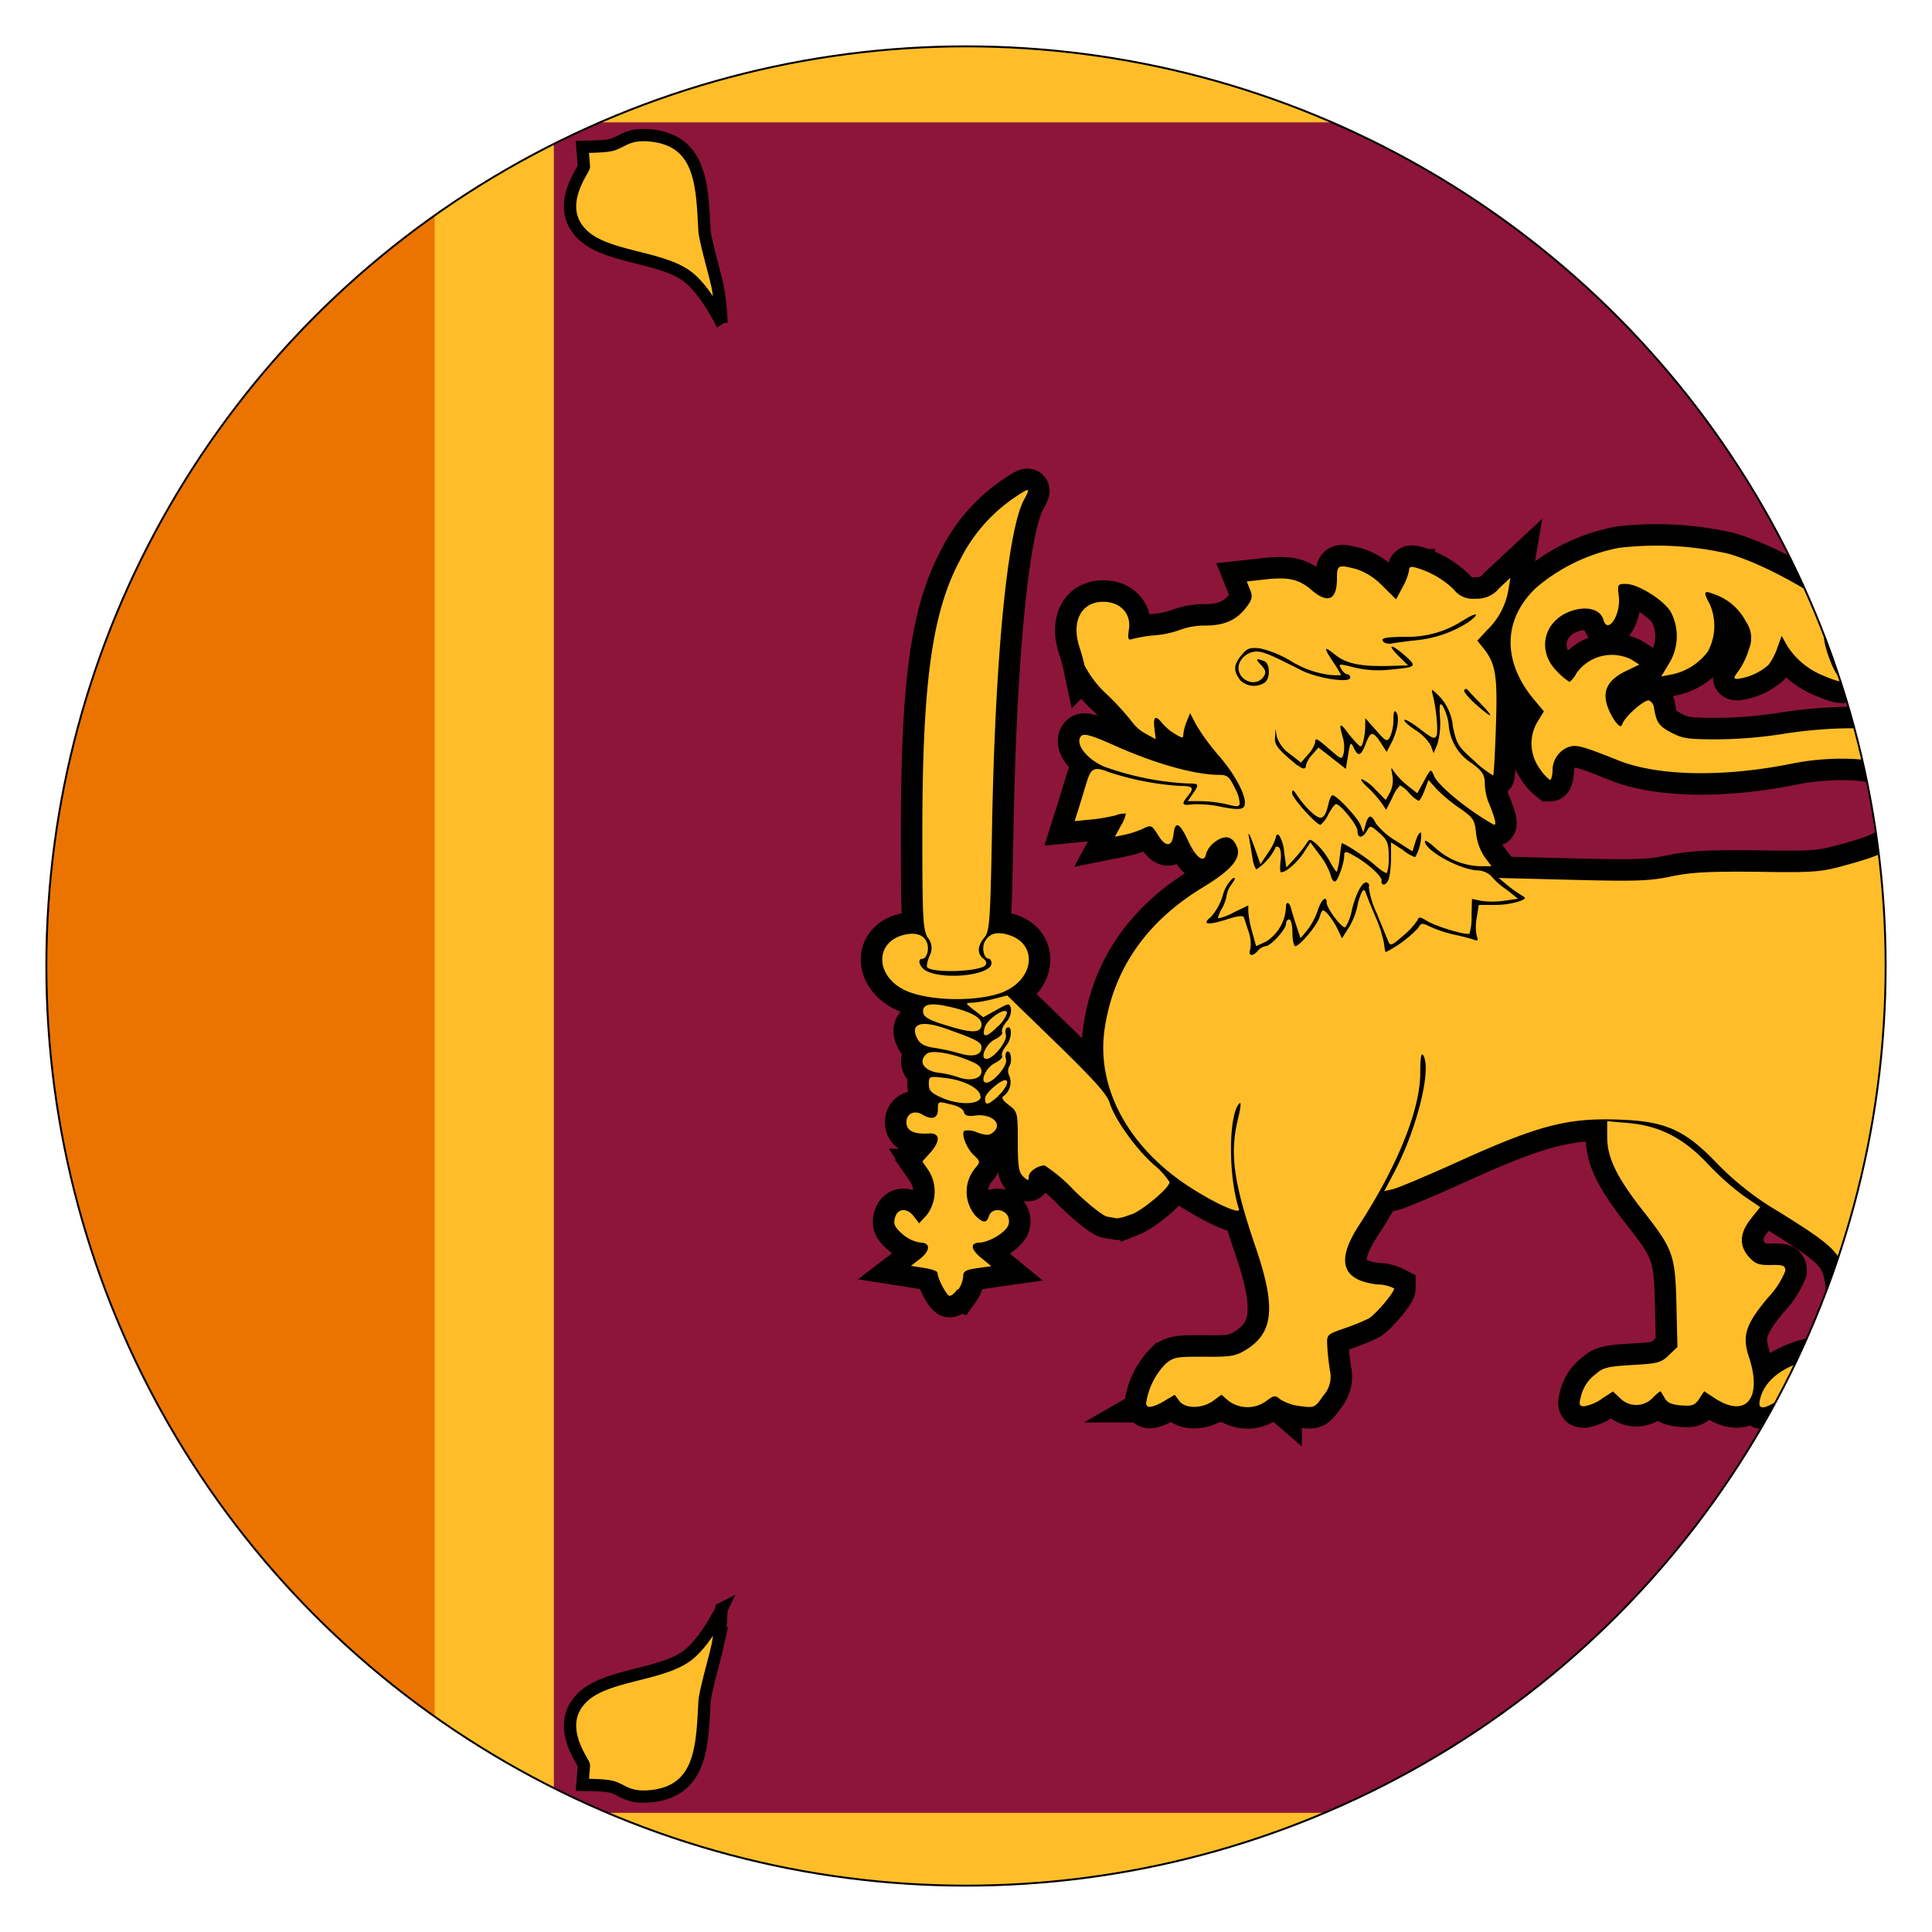 <svg id="Layer_1" data-name="Layer 1" xmlns="http://www.w3.org/2000/svg" xmlns:xlink="http://www.w3.org/1999/xlink" viewBox="0 0 250 250"><defs><style>.cls-1{fill:none;stroke-miterlimit:10;stroke-width:0.25px;}.cls-1,.cls-7,.cls-8,.cls-9{stroke:#000;}.cls-2{clip-path:url(#clip-path);}.cls-3,.cls-7,.cls-8{fill:#ffbe29;}.cls-4{fill:#eb7400;}.cls-5{fill:#00534e;}.cls-6{fill:#8d153a;}.cls-7{stroke-width:1.59px;}.cls-8,.cls-9{stroke-width:5.56px;}</style><clipPath id="clip-path"><circle class="cls-1" cx="125" cy="125" r="119"/></clipPath></defs><title>Artboard 1</title><g class="cls-2"><rect class="cls-3" x="-62.5" width="375" height="250"/><path class="cls-4" d="M-46.87,125.21,4.69,15.83H56.25V234.58H4.69Z"/><rect class="cls-5" x="-47.08" y="15.83" width="51.67" height="218.75"/><rect class="cls-6" x="71.67" y="15.83" width="226.67" height="218.75"/><path id="a" class="cls-7" d="M93.41,208.14s-2.12,4.33-4.47,6.09c-3.48,2.61-10.61,2.42-13.63,5.47-3.63,3.59.28,8.34.25,8.75l-.2,2.51s2.45,0,3.47.19c1.55.24,2.15,1.5,5,1.31,7.25-.47,7-7,7.36-12.58.36-2.12,1.21-4.89,1.68-7a31.68,31.68,0,0,0,.5-4.72Z"/><path id="a-2" data-name="a" class="cls-7" d="M93.41,41.86s-2.12-4.33-4.47-6.09c-3.48-2.61-10.61-2.42-13.63-5.47-3.63-3.59.28-8.34.25-8.75L75.35,19s2.45,0,3.47-.19c1.55-.24,2.15-1.5,5-1.31,7.25.47,7,7,7.36,12.58.36,2.12,1.21,4.89,1.68,7a31.68,31.68,0,0,1,.5,4.72Z"/><g id="b"><path class="cls-8" d="M150.65,181.28l1.37-.79.58.79c.78,1.05,2.94,1,4.37,0l1.09-.81.92.81a4.12,4.12,0,0,0,4.89,0c1-.75,1.15-.76,1.81-.19a6.21,6.21,0,0,0,2.58.86c1.84.24,1.87.23,3-1.39a3.62,3.62,0,0,0,.83-3.22c-.14-.87-.3-2.28-.34-3.12-.08-1.53-.07-1.54,2.15-2.31a30,30,0,0,0,3.16-1.27c.89-.48,3.34-3.36,3.34-3.92a4.71,4.71,0,0,0-2.13-.51c-4.65-.52-5.44-3-2.42-7.66,4.93-7.57,7.91-14.93,7.93-19.63,0-2.1.13-2.8.4-2.35,1.1,1.86-.87,9.68-3.86,15.3l-1.2,2.26,1.15-.26c.63-.15,4.35-1.71,8.26-3.48,10.7-4.85,14.37-5.79,21.3-5.5,5.8.24,8.27,1.38,12.37,5.67a37.68,37.68,0,0,0,8.08,6.3c8.15,5.1,8.49,5.54,8.87,11.54s.2,6.4-4.4,7.42c-3.93.87-6.39,2.7-7,5.24-.35,1.36.39,1.4,2.37.12l1.45-.93.65.93c.85,1.23,2.65,1.23,4.15,0l1.13-.92,1.16.92c1.8,1.43,4.19,1.08,4.86-.71.13-.34.48-.23,1.18.37,1.31,1.14,4.68,1.63,5,.73a2.74,2.74,0,0,0-.59-1.88c-2-2.94-2.57-4.33-2.6-5.93,0-2.22.63-3.29,3.16-5.1,3.07-2.2,4-5,1.68-5-1.44,0-2.9-1.27-3.82-3.35-1.88-4.22-1.51-9,1.31-16.83S252,134,252,128.62c0-4.32-.1-5.07-1.08-7.44a26.7,26.7,0,0,0-2.71-4.8l-1.62-2.16,2.08-1.72c6.35-5.26,5-13.86-2.59-17.18-2.34-1-2.92-1.1-7-1.08a59.76,59.76,0,0,0-8.32.72,57.78,57.78,0,0,1-8.34.71c-4,0-4.67-.08-6.21-.9s-1.88-1.26-2.19-3.23a1.18,1.18,0,0,0-.63-.9c-.55-.17-3.06,2-3.44,3-.18.48-.33.44-.87-.19a7.87,7.87,0,0,1-1.11-2.16c-.64-1.92.14-3.37,2.41-4.45l1.75-.84-1-.64A5.6,5.6,0,0,0,204,87.11a3.27,3.27,0,0,1-.9,1.13,7.7,7.7,0,0,1-1.57-1.31c-2.76-2.69-1.81-6.68,1.88-7.9,2-.65,3.71-.15,4.07,1.16.55,2,2.27-.63,2-3-.2-1.58-.17-1.63.92-1.63,1.52,0,4.76,2,5.76,3.55a6.73,6.73,0,0,1-.2,6.77l-1,1.66,1.31-.26a7.68,7.68,0,0,0,4.74-3,7,7,0,0,0,.22-6.13c-.86-1.56-.76-1.81.51-1.28a7.23,7.23,0,0,1,4.19,3.58,3.66,3.66,0,0,1,.4,3.5A10,10,0,0,1,225,86.77c-.7.93-.72,1.08-.17,1.08a7.56,7.56,0,0,0,4-1.8A8,8,0,0,0,230,83.79l.55-1.51.63,1.15a9.87,9.87,0,0,0,4.77,4c2.29,1,3.24,1,2,.12-.81-.62-2.29-5-1.84-5.41.27-.25,3.37,2.14,6.92,5.32,3.35,3,5.46,4,8.54,4,3.93,0,6.23-3.43,4.46-6.66a2.75,2.75,0,0,0-4.67-.53,2.21,2.21,0,0,0-.61,2.12c.22,1,.14,1.08-.74,1.08-1.14,0-3.4-1.46-7.4-4.8-6.11-5.1-13.53-9.41-18.88-11a41.54,41.54,0,0,0-14.28-.77,23.32,23.32,0,0,0-10.69,5.17c-4.32,4.11-4.39,9.57-.18,14.55l1.2,1.43L199,93.32a5.48,5.48,0,0,0,.25,6.15,5.64,5.64,0,0,0,1.32,1.46c.14,0,.29-.52.33-1.15a3.22,3.22,0,0,1,2-3.09c1.06-.38,1.75-.2,6.6,1.74,5.11,2,13.51,2.18,22.44.37,4.38-.88,9.54-.83,11.81.12,4.16,1.74,5.13,6.28,2.07,9.73-1.33,1.49-2.6,2.1-6.89,3.28-3.27.9-4,1-11.46.88-6.34-.06-8.62.06-11.21.6-2.81.59-4.54.65-12.79.44l-9.54-.24,1.06.88a16.65,16.65,0,0,0,1.83,1.32c.72.41.7.47-.37.87a11.14,11.14,0,0,1-3.1.42h-2l-.26,1.66a6,6,0,0,0,0,2.37c.23.58.15.66-.46.44-.41-.15-1.56-.44-2.55-.65a15.67,15.67,0,0,1-3-1c-1.07-.53-1.19-.51-1.59.19a15.48,15.48,0,0,1-4.16,3.09c-.08,0-.18-.48-.23-1.06a15.32,15.32,0,0,0-1.06-3.37c-.54-1.27-1.1-2.65-1.25-3.08-.22-.64-.33-.67-.6-.19a8.27,8.27,0,0,0-.58,1.92,9.12,9.12,0,0,1-1.11,2.67l-.85,1.33-.54-1.13c-.58-1.22-1.56-2.48-1.91-2.48-.12,0-.32.39-.45.87-.27,1-2.57,3.75-3.13,3.75-.21,0-.38-.78-.38-1.73s-.18-1.73-.41-1.73-.41.25-.41.55c0,.73-2,2.91-2.63,2.91a1.69,1.69,0,0,0-1,.58c-.72.83-1.32.71-1-.2a4.51,4.51,0,0,0-.21-2.21l-.61-1.87c-.1-.3-.8-.22-2.29.26-2.41.77-3.22.64-2-.33a7.28,7.28,0,0,0,1.53-2.73,4.72,4.72,0,0,1,1.28-2.26c.44-.14.41,0-.1.73a3.38,3.38,0,0,0-.67,1.49,4.91,4.91,0,0,1-.62,1.7c-.34.61-.55,1.18-.47,1.25a7,7,0,0,0,2-.77l1.9-.91V118a14.35,14.35,0,0,0,.51,2.62l.5,1.81,1.29-.59a5.54,5.54,0,0,0,2.57-4.44c0-.83.47-.7.67.18.06.26.35,1.23.66,2.15l.56,1.68.88-1.06a9,9,0,0,0,1.35-2.55c.45-1.42,1.15-2,1.15-1,0,.74,2,3.41,2.42,3.18a6.24,6.24,0,0,0,.84-2.22c.56-2.31,1.47-3.88,2-3.54a.4.4,0,0,1,.19.55,11.17,11.17,0,0,0,1,3.34l1.53,3.72c.25.62.48.53,1.94-.77a9.13,9.13,0,0,0,1.84-2c.15-.45.35-.43,1.21.1,1.19.74,5.21,1.93,5.52,1.64a8,8,0,0,0,.26-2.34l.05-2.14,1.15.24a10.78,10.78,0,0,0,3,0l1.81-.26L195,115.15a8.89,8.89,0,0,1-2-1.75,2.67,2.67,0,0,0-1.91-.77c-2.42-.21-6.71-2.61-6.71-3.76,0-.22.59.15,1.32.82a9.06,9.06,0,0,0,5.8,2.4H193l-.9-1.2A7,7,0,0,1,191,107.8c-.17-1.72-.36-2-2.15-3.24a20.66,20.66,0,0,1-3-2.5l-1-1.13-.51,1.35c-.28.74-.63,1.35-.77,1.35a4.18,4.18,0,0,1-1.21-1,4.27,4.27,0,0,0-1.19-1,4.94,4.94,0,0,0-1,1.58l-.8,1.58-.62-.91a13.89,13.89,0,0,0-1.78-2c-.64-.58-1-1.06-.75-1.06a5.44,5.44,0,0,1,1.76,1.35l1.34,1.35.55-1a3.51,3.51,0,0,0,.3-2.21c-.21-1.06-.18-1.12.22-.46a9.56,9.56,0,0,0,1.74,1.8l1.27,1,.88-1.61c.87-1.6.88-1.61,1.28-.65.53,1.28,4.38,4.44,7.66,6.28q.76.43-.64-2.94a7.45,7.45,0,0,1-.45-2.39c0-1.06-.31-1.54-1.67-2.57a6.42,6.42,0,0,1-3-5,6.9,6.9,0,0,0-.76-2.41c-.4-.52-.47-.23-.36,1.58a9.58,9.58,0,0,1-.35,3.37l-.48,1.15-.37-1a6.07,6.07,0,0,0-2-2c-.91-.6-1.54-1.18-1.41-1.3s1.06.42,2.07,1.21c1.54,1.2,1.88,1.33,2.09.8s0-3.31-.48-5.19c-.24-.94-.22-.93.94.22A6.57,6.57,0,0,1,188,94c.47,2.26.7,2.64,2.79,4.47a12.09,12.09,0,0,0,2.43,1.87c.08-.08.24-2.93.35-6.33.22-6.54,0-8.09-1.6-10.11l-.81-1,1.27-1.37a9.36,9.36,0,0,0,2.75-5.18l.27-1.59L194,76.11a3.68,3.68,0,0,1-3.1,1.36,3.07,3.07,0,0,1-2.78-1.19,11.67,11.67,0,0,0-4.88-2.82c-.69-.2-.91-.11-.91.35a7.16,7.16,0,0,1-.84,2.18l-.84,1.56-1.76-1.74a8.48,8.48,0,0,0-3.32-2.15c-2.44-.64-2.57-.58-2.57,1.24,0,2.76-1.18,3.27-3.3,1.44-1.62-1.4-3-1.7-6-1.36l-2.37.26.43,1.07c.36.89.28,1.27-.49,2.28-1.24,1.64-2.84,2.36-5.31,2.36a9.2,9.2,0,0,0-3.17.52,12.71,12.71,0,0,1-3.33.74,17.66,17.66,0,0,0-2.91.47c-.58.22-.65,0-.46-1.29.29-2-1.13-3.52-3.33-3.52-2.86,0-4.18,2.56-3.06,5.93.22.65.5,1.67.63,2.28a13.58,13.58,0,0,0,3,3.86,33.93,33.93,0,0,1,3.19,3.52,5.32,5.32,0,0,0,1.73,1.48l1.3.72-.17-1.4c-.19-1.53.15-1.78,1-.69A7.19,7.19,0,0,0,152,94.95c1,.59,1.12.61,1.12.09a6,6,0,0,1,.44-1.68l.44-1.08.76,1.47a29.17,29.17,0,0,0,3,4.09c2.41,2.79,3.89,5.92,3.13,6.64-.31.29-1.14.27-2.87-.08a14.57,14.57,0,0,0-3.68-.32c-1.4.19-1.51,0-.65-1.06s.76-1.32-1-1.32a37.14,37.14,0,0,1-9.15-1.77c-1.91-.76-2.35-.57-2.91,1.24l-1,3.28-.57,1.8,2.07-.2a21.65,21.65,0,0,0,3.25-.55,3.31,3.31,0,0,1,1.31-.23,4.45,4.45,0,0,1-.64,1.56l-.78,1.44,1.29-.26a12.12,12.12,0,0,0,2.37-.79c1-.5,1.12-.46,1.93.85,1,1.61,1.81,1.54,2-.16s.77-1.51,1.86.84,2.14,3,2.35,1.71a3.2,3.2,0,0,1,1.26-1.6c1.26-.89,2.21-.62,2.75.77s-.69,2.93-4.34,5.14q-11,6.65-12.78,18.23c-1.09,7,2.32,14.18,9.19,19.35,3.28,2.48,8.5,5.09,8.17,4.09-1.41-4.24-1.36-12.32.08-13.68.22-.2.14.64-.17,1.87-1.14,4.6-.65,8.27,2.28,16.86,2.65,7.77,2.28,11.09-1.47,13.29-1.2.71-2,.82-5.22.78-3.51,0-3.9,0-5,.93a9.22,9.22,0,0,0-2.51,5.07c0,.72.8.63,2.38-.28Z"/><path class="cls-8" d="M207.25,181l1.47-.94,1,.94a2.92,2.92,0,0,0,4.1-.08c.55-.56,1-.94,1.09-.86l.54.92c.31.53.95.8,2.1.88,1.39.1,1.76,0,2.31-.83l.66-1L222,181c4,2.54,6.07-.13,4.3-5.44-.9-2.7-.41-4.22,2.49-7.66a10.93,10.93,0,0,0,2.23-3.44c0-.7-.23-.8-1.85-.77s-2-.14-2.83-1c-1.33-1.47-1.25-3.15.24-5l1.19-1.49-2.11-1.43a35.13,35.13,0,0,1-4.66-4.15c-3.14-3.35-6.23-4.94-10.3-5.3l-2.73-.24v2.07c0,2.66,1.25,5.22,4.66,9.56,3.88,4.93,4.15,5.69,4.3,12.14l.13,5.45-1.12,1.06c-1,1-1.47,1.08-4.74,1.27-3.11.18-3.77.34-4.68,1.15a5.09,5.09,0,0,0-2,3.14c-.22.87-.13,1.05.49,1.05a5.87,5.87,0,0,0,2.23-.94ZM124,166.87a3.41,3.41,0,0,0,.63-1.68c0-.69.31-.87,1.82-1.09l1.82-.26-1.22-1c-1.44-1.15-1.58-2-.3-2.05s3.41-1.32,3.74-2.29a1.53,1.53,0,0,0-.22-1.37c-.71-.81-2-.69-2.29.21s-.71,1-1.73,0a4.77,4.77,0,0,1-.07-6.17c.7-.82.69-.87-.2-1.72s-1.65-2.71-1.2-3.14a2.9,2.9,0,0,1,1.69.24c1.11.38,1.55.39,2,0,1.39-1.09-.12-2.5-2.35-2.19-.9.12-1.27,0-1.4-.47s-.88-.81-1.77-1c-1.58-.4-1.59-.39-1.59.69s-.68,1.42-2,.65c-1.05-.62-2.07-.14-2.07,1s1.05,1.56,2.93,1.44c1.44-.09,1.5,1,.13,2.52l-1,1.11.78,1.12a5.07,5.07,0,0,1-.2,5.8l-1,1.08-.65-.86c-.9-1.2-2.14-1.12-2.48.16-.22.84,0,1.22,1,2.11a4.54,4.54,0,0,0,2.29,1.08c1.37,0,1.31,1.08-.11,2.16l-1.11.85,1.72.27c.95.15,1.72.42,1.72.61,0,.73,1.19,3,1.58,3,.22,0,.69-.38,1-.85Z"/><path class="cls-8" d="M146.4,157.16c1.56-.62,4.94-3.48,4.94-4.19a9.49,9.49,0,0,0-2.07-2.28c-2.4-2.17-5-5.83-5.69-8-.35-1.12-2.06-3-6.86-7.68l-6.39-6.2-1.84.47a16.23,16.23,0,0,1-2.75.48c-.86,0-.84.06.3.94l1.2.93,1.69-.94c1.63-.91,1.69-.91,1.89-.18a2.24,2.24,0,0,1-.59,1.71c-.44.53-.69,1.13-.55,1.33s-.29.63-.94.95c-1.2.59-2,2.52-1.09,2.52s2.73-2.32,2.51-3.1c-.11-.4-.06-.81.12-.92.73-.43.69,1.39-.06,2.29-.44.53-.69,1.13-.55,1.33s-.29.63-.94.95c-1.19.58-2,2.52-1.09,2.52s2.77-2.21,2.54-3c-.12-.43-.07-.87.1-1,.49-.29.76,1.15.34,1.85a1.34,1.34,0,0,0,0,1.3,2.26,2.26,0,0,1-.76,2.6c-.32.19-.1.56.68,1.15,1.13.86,1.16.95,1.16,4.73,0,3.16.13,4,.71,4.53s.71.62.71,0,1.13-1.44,2.06-1.44a20.6,20.6,0,0,1,3.8,3.22c1.83,1.78,3.74,3.3,4.28,3.4l1.3.23a7.19,7.19,0,0,0,1.82-.54Zm-19.54-15.29c0-1-2.1-2.11-4.61-2.39-2-.23-2.06-.21-2.06.8,0,.84.32,1.17,1.72,1.78,2.25,1,5,.88,5-.19Z"/><path class="cls-8" d="M129.17,141.78c1-.93,1.51-2,.89-2s-2.59,1.69-2.59,2.33c0,1,.35.93,1.7-.29Zm-2.18-3c.09-.57-.27-1-1.33-1.44-2.3-1-5-1.52-5.71-1-1.22,1-.41,2.24,1.56,2.48a12,12,0,0,1,2.39.54C125.41,139.93,126.85,139.66,127,138.77Zm0-3.08c.12-.82-.4-1.11-4.68-2.62-3.2-1.12-4.61-.59-3.59,1.35.36.68,1,1,2.29,1.18a25.27,25.27,0,0,1,3,.65c1.78.55,2.81.36,3-.56Zm2.14-2.88a4.22,4.22,0,0,0,1.17-1.72c0-.94-2.55.72-2.88,1.87-.39,1.38.24,1.32,1.7-.16Zm-2.14-.19c.14-.93-1.41-1.78-4.47-2.43-2.24-.48-3.23-.21-3.06.84.09.57.84,1,3,1.64,3.39,1.06,4.41,1,4.57-.05Zm3-4.35c3.91-1.74,4.25-6.14.56-7.29-1.53-.48-2.51-.22-3.1.82-.45.79-.15,2.24.47,2.24.21,0,.38.27.38.59,0,1.53-6,2.22-8.43,1-.86-.44-1.24-1.57-.52-1.57.54,0,.91-1.15.63-2-.37-1.11-1.49-1.5-3.12-1.07-3.67,1-3.57,5.27.17,7.1,3.06,1.5,9.78,1.59,13,.18Z"/><path class="cls-8" d="M127.5,124.89c.23-.21.13-.54-.25-.84-.83-.65-.79-1.63.13-2.74.69-.84.77-2.09,1-14.71.41-21.75,2-38.12,4.16-42,.85-1.56.73-1.57-1.46-.08a21.18,21.18,0,0,0-6.88,8c-3.6,6.77-4.85,15.87-4.85,35.3,0,11,.08,12.48.7,13.51a2.09,2.09,0,0,1,.21,2.4c-.27.68-.4,1.33-.27,1.45.8.76,6.66.56,7.52-.26Zm32.92-20.74a4.34,4.34,0,0,0-.6-2.11c-.71-1.51-1-1.77-2-1.77-3.16,0-8.23-1.41-13.46-3.74-3-1.35-4.06-1.66-4.43-1.31-.92.88.61,3,3,4a37.49,37.49,0,0,0,10.7,2.16c1.56,0,1.6.07.71,1.35l-.65.94,1.77,0a17.65,17.65,0,0,1,3,.34c1.73.42,1.75.42,2,0Z"/><path class="cls-9" d="M178.79,113.95c0-.56-1.65-2.09-3.32-3.07-1.31-.77-1.53-.79-1.53-.17,0,1-.85,3.35-1.19,3.35s-.47-.47-.62-1a9.2,9.2,0,0,0-1.42-2.51L169.57,109l-.89,1.36c-.83,1.27-2.26,2.51-2.9,2.51-.15,0-.18-.67-.07-1.48s0-1.59-.24-1.75-.45-.09-.45.11a7.13,7.13,0,0,1-2.41,2.73c-.17,0-.42-.65-.54-1.44s-.33-2-.47-2.78.15-.24.63,1.11l.87,2.45,1-1.49a6.55,6.55,0,0,0,1-2c0-.28.18-.4.4-.27a4.8,4.8,0,0,1,.67,2.2l.28,2,1.05-1.15a17,17,0,0,0,1.51-1.89c.45-.72.47-.72,1.36,0a9.31,9.31,0,0,1,1.7,2.24c.44.81.85,1.41.92,1.34a9.34,9.34,0,0,0,.36-1.86c.12-.95.24-1.76.25-1.8.06-.24,3.17,1.78,4.32,2.81.74.66,1.44,1.1,1.56,1a6.57,6.57,0,0,0,.22-2.15c0-1.66-.18-2.11-1.19-3-1.17-1-1.2-1.05-1.63-.29-.56,1-1.22,1-1.22,0,0-.71-2.21-3.46-2.78-3.46-.15,0-.61.6-1,1.34a3.93,3.93,0,0,1-1,1.34c-.57,0-3.68-3.47-3.68-4.1s.21-.37.76.46a12.36,12.36,0,0,0,1.84,2.1c1.21,1.06,1.65.8,2.12-1.24.13-.58.36-1.05.51-1.05.52,0,3.23,2.88,3.61,3.83l.38,1,.29-1.05c.35-1.29.75-1.34,1.31-.16a9,9,0,0,0,2.59,2.27l2.16,1.38.43-1.38c.24-.76.56-1.2.7-1a5.94,5.94,0,0,1-.77,3.13,4.81,4.81,0,0,1-1.56-.91L180,109v1.87a13.64,13.64,0,0,1-.25,2.73c-.26.93-1,1.19-1,.36ZM167.9,99.07c-2.57-2.15-3-2.64-2.91-3.66l.06-1.08.17,1a4.41,4.41,0,0,0,1.65,2.2l1.48,1.15.91-1.05a4,4,0,0,0,.92-1.53c0-.69.14-.63,1.89.88,1.55,1.34,1.57,1.35,1.8.48a4.56,4.56,0,0,0-.1-2c-.51-1.73-.41-2,.36-1a18.76,18.76,0,0,0,1.36,1.64c.64.66.68.65.92-.19a8.94,8.94,0,0,0,.25-2V92.92l1.4,1.58c1.3,1.48,1.42,1.53,1.82.83a5.63,5.63,0,0,0,.43-2.22c0-1,.11-1.3.38-.91.44.66.13,2.46-.68,4l-.58,1.1-.77-1.2c-1-1.53-1.31-1.5-1.94.15s-1,1.68-1.56.48c-.38-.78-.45-.68-.71.95l-.3,1.81-1.77-1.38-1.77-1.38-.8.91A3.31,3.31,0,0,0,169,99c0,.57-.44.59-1.09,0Zm23-8c-.94-.84-1.58-1.65-1.43-1.79s.31-.18.37-.09.82.9,1.7,1.79c2,2.06,1.61,2.11-.64.09Zm-30.48-3.15c-.85-1.15-.79-1.91.24-3.16.75-.9,1.09-1,2.4-.86a14.09,14.09,0,0,1,4,1.65,12.58,12.58,0,0,0,4.48,1.7,7.7,7.7,0,0,0,2,.11,14.41,14.41,0,0,0-1-1.65c-1.32-2-1.28-2.2.21-1s3.36,1.58,7.45,1.45l2-.06-1.16-1.15c-1.62-1.6-1.12-1.75.67-.19s1.57,1.56-2,1.91a13.38,13.38,0,0,1-4.46-.3c-2-.51-2.09-.5-1.71.17.22.39.57.71.79.71a.42.42,0,0,1,.39.44c0,.74-4.34.09-6.41-1-4.73-2.4-5.33-2.6-6.46-2.25a2.49,2.49,0,0,0-1.47,1.36c-.72,1.93,2,3.44,3.15,1.73.33-.5.25-.83-.32-1.44-.79-.83-.72-.94.35-.56.76.27.86,2.09.15,2.76a2.53,2.53,0,0,1-3.34-.39Z"/><path class="cls-9" d="M179.12,83.15c-.59-.56-.13-.7,2.53-.75a13.16,13.16,0,0,0,7.63-2.09c1.89-1.19,2.4-1,.61.28a15.31,15.31,0,0,1-6.64,2.26c-1.19.13-2.55.31-3,.39a1.64,1.64,0,0,1-1.11-.09Z"/></g><g id="b-2" data-name="b"><path class="cls-3" d="M150.65,181.28l1.37-.79.58.79c.78,1.05,2.94,1,4.37,0l1.09-.81.92.81a4.12,4.12,0,0,0,4.89,0c1-.75,1.15-.76,1.81-.19a6.21,6.21,0,0,0,2.58.86c1.84.24,1.87.23,3-1.39a3.62,3.62,0,0,0,.83-3.22c-.14-.87-.3-2.28-.34-3.12-.08-1.53-.07-1.54,2.15-2.31a30,30,0,0,0,3.16-1.27c.89-.48,3.34-3.36,3.34-3.92a4.71,4.71,0,0,0-2.13-.51c-4.65-.52-5.44-3-2.42-7.66,4.93-7.57,7.91-14.93,7.93-19.63,0-2.1.13-2.8.4-2.35,1.1,1.86-.87,9.68-3.86,15.3l-1.2,2.26,1.15-.26c.63-.15,4.35-1.71,8.26-3.48,10.7-4.85,14.37-5.79,21.3-5.5,5.8.24,8.27,1.38,12.37,5.67a37.68,37.68,0,0,0,8.08,6.3c8.15,5.1,8.49,5.54,8.87,11.54s.2,6.4-4.4,7.42c-3.93.87-6.39,2.7-7,5.24-.35,1.36.39,1.4,2.37.12l1.45-.93.65.93c.85,1.23,2.65,1.23,4.15,0l1.13-.92,1.16.92c1.8,1.43,4.19,1.08,4.86-.71.13-.34.48-.23,1.18.37,1.31,1.14,4.68,1.63,5,.73a2.74,2.74,0,0,0-.59-1.88c-2-2.94-2.57-4.33-2.6-5.93,0-2.22.63-3.29,3.16-5.1,3.07-2.2,4-5,1.68-5-1.44,0-2.9-1.27-3.82-3.35-1.88-4.22-1.51-9,1.31-16.83S252,134,252,128.62c0-4.32-.1-5.07-1.08-7.44a26.7,26.7,0,0,0-2.71-4.8l-1.62-2.16,2.08-1.72c6.35-5.26,5-13.86-2.59-17.18-2.34-1-2.92-1.1-7-1.08a59.76,59.76,0,0,0-8.32.72,57.78,57.78,0,0,1-8.34.71c-4,0-4.67-.08-6.21-.9s-1.88-1.26-2.19-3.23a1.18,1.18,0,0,0-.63-.9c-.55-.17-3.06,2-3.44,3-.18.48-.33.44-.87-.19a7.87,7.87,0,0,1-1.11-2.16c-.64-1.92.14-3.37,2.41-4.45l1.75-.84-1-.64A5.6,5.6,0,0,0,204,87.11a3.27,3.27,0,0,1-.9,1.13,7.7,7.7,0,0,1-1.57-1.31c-2.76-2.69-1.81-6.68,1.88-7.9,2-.65,3.71-.15,4.07,1.16.55,2,2.27-.63,2-3-.2-1.58-.17-1.63.92-1.63,1.52,0,4.76,2,5.76,3.55a6.73,6.73,0,0,1-.2,6.77l-1,1.66,1.31-.26a7.68,7.68,0,0,0,4.74-3,7,7,0,0,0,.22-6.13c-.86-1.56-.76-1.81.51-1.28a7.23,7.23,0,0,1,4.19,3.58,3.66,3.66,0,0,1,.4,3.5A10,10,0,0,1,225,86.77c-.7.93-.72,1.08-.17,1.08a7.56,7.56,0,0,0,4-1.8A8,8,0,0,0,230,83.79l.55-1.51.63,1.15a9.87,9.87,0,0,0,4.77,4c2.29,1,3.24,1,2,.12-.81-.62-2.29-5-1.84-5.41.27-.25,3.37,2.14,6.92,5.32,3.35,3,5.46,4,8.54,4,3.93,0,6.23-3.43,4.46-6.66a2.75,2.75,0,0,0-4.67-.53,2.21,2.21,0,0,0-.61,2.12c.22,1,.14,1.08-.74,1.08-1.14,0-3.4-1.46-7.4-4.8-6.11-5.1-13.53-9.41-18.88-11a41.54,41.54,0,0,0-14.28-.77,23.32,23.32,0,0,0-10.69,5.17c-4.32,4.11-4.39,9.57-.18,14.55l1.2,1.43L199,93.32a5.48,5.48,0,0,0,.25,6.15,5.64,5.64,0,0,0,1.32,1.46c.14,0,.29-.52.33-1.15a3.22,3.22,0,0,1,2-3.09c1.06-.38,1.75-.2,6.6,1.74,5.11,2,13.51,2.18,22.44.37,4.38-.88,9.54-.83,11.81.12,4.16,1.74,5.13,6.28,2.07,9.73-1.33,1.49-2.6,2.1-6.89,3.28-3.27.9-4,1-11.46.88-6.34-.06-8.62.06-11.21.6-2.81.59-4.54.65-12.79.44l-9.54-.24,1.06.88a16.65,16.65,0,0,0,1.83,1.32c.72.41.7.47-.37.87a11.14,11.14,0,0,1-3.1.42h-2l-.26,1.66a6,6,0,0,0,0,2.37c.23.58.15.66-.46.44-.41-.15-1.56-.44-2.55-.65a15.67,15.67,0,0,1-3-1c-1.07-.53-1.19-.51-1.59.19a15.48,15.48,0,0,1-4.16,3.09c-.08,0-.18-.48-.23-1.06a15.32,15.32,0,0,0-1.06-3.37c-.54-1.27-1.1-2.65-1.25-3.08-.22-.64-.33-.67-.6-.19a8.27,8.27,0,0,0-.58,1.92,9.12,9.12,0,0,1-1.11,2.67l-.85,1.33-.54-1.13c-.58-1.22-1.56-2.48-1.91-2.48-.12,0-.32.39-.45.87-.27,1-2.57,3.75-3.13,3.75-.21,0-.38-.78-.38-1.73s-.18-1.73-.41-1.73-.41.25-.41.55c0,.73-2,2.91-2.63,2.91a1.69,1.69,0,0,0-1,.58c-.72.83-1.32.71-1-.2a4.51,4.51,0,0,0-.21-2.21l-.61-1.87c-.1-.3-.8-.22-2.29.26-2.41.77-3.22.64-2-.33a7.28,7.28,0,0,0,1.53-2.73,4.72,4.72,0,0,1,1.28-2.26c.44-.14.41,0-.1.73a3.38,3.38,0,0,0-.67,1.49,4.91,4.91,0,0,1-.62,1.7c-.34.61-.55,1.18-.47,1.25a7,7,0,0,0,2-.77l1.9-.91V118a14.35,14.35,0,0,0,.51,2.62l.5,1.81,1.29-.59a5.54,5.54,0,0,0,2.57-4.44c0-.83.47-.7.67.18.06.26.35,1.23.66,2.15l.56,1.68.88-1.06a9,9,0,0,0,1.35-2.55c.45-1.42,1.15-2,1.15-1,0,.74,2,3.41,2.42,3.18a6.24,6.24,0,0,0,.84-2.22c.56-2.31,1.47-3.88,2-3.54a.4.4,0,0,1,.19.55,11.17,11.17,0,0,0,1,3.34l1.53,3.72c.25.62.48.53,1.94-.77a9.13,9.13,0,0,0,1.84-2c.15-.45.35-.43,1.21.1,1.19.74,5.21,1.93,5.52,1.64a8,8,0,0,0,.26-2.34l.05-2.14,1.15.24a10.78,10.78,0,0,0,3,0l1.81-.26L195,115.15a8.89,8.89,0,0,1-2-1.75,2.67,2.67,0,0,0-1.91-.77c-2.42-.21-6.71-2.61-6.71-3.76,0-.22.59.15,1.32.82a9.06,9.06,0,0,0,5.8,2.4H193l-.9-1.2A7,7,0,0,1,191,107.8c-.17-1.72-.36-2-2.15-3.24a20.66,20.66,0,0,1-3-2.5l-1-1.13-.51,1.35c-.28.74-.63,1.35-.77,1.35a4.18,4.18,0,0,1-1.21-1,4.27,4.27,0,0,0-1.19-1,4.94,4.94,0,0,0-1,1.58l-.8,1.58-.62-.91a13.89,13.89,0,0,0-1.78-2c-.64-.58-1-1.06-.75-1.06a5.44,5.44,0,0,1,1.76,1.35l1.34,1.35.55-1a3.51,3.51,0,0,0,.3-2.21c-.21-1.06-.18-1.12.22-.46a9.56,9.56,0,0,0,1.74,1.8l1.27,1,.88-1.61c.87-1.6.88-1.61,1.28-.65.53,1.28,4.38,4.44,7.66,6.28q.76.43-.64-2.94a7.45,7.45,0,0,1-.45-2.39c0-1.06-.31-1.54-1.67-2.57a6.42,6.42,0,0,1-3-5,6.9,6.9,0,0,0-.76-2.41c-.4-.52-.47-.23-.36,1.58a9.58,9.58,0,0,1-.35,3.37l-.48,1.15-.37-1a6.07,6.07,0,0,0-2-2c-.91-.6-1.54-1.18-1.41-1.3s1.06.42,2.07,1.21c1.54,1.2,1.88,1.33,2.09.8s0-3.31-.48-5.19c-.24-.94-.22-.93.94.22A6.57,6.57,0,0,1,188,94c.47,2.26.7,2.64,2.79,4.47a12.09,12.09,0,0,0,2.43,1.87c.08-.08.24-2.93.35-6.33.22-6.54,0-8.09-1.6-10.11l-.81-1,1.27-1.37a9.36,9.36,0,0,0,2.75-5.18l.27-1.59L194,76.11a3.68,3.68,0,0,1-3.1,1.36,3.07,3.07,0,0,1-2.78-1.19,11.67,11.67,0,0,0-4.88-2.82c-.69-.2-.91-.11-.91.35a7.16,7.16,0,0,1-.84,2.18l-.84,1.56-1.76-1.74a8.48,8.48,0,0,0-3.32-2.15c-2.44-.64-2.57-.58-2.57,1.24,0,2.76-1.18,3.27-3.3,1.44-1.62-1.4-3-1.7-6-1.36l-2.37.26.43,1.07c.36.89.28,1.27-.49,2.28-1.24,1.64-2.84,2.36-5.31,2.36a9.2,9.2,0,0,0-3.17.52,12.71,12.71,0,0,1-3.33.74,17.66,17.66,0,0,0-2.91.47c-.58.22-.65,0-.46-1.29.29-2-1.13-3.52-3.33-3.52-2.86,0-4.18,2.56-3.06,5.93.22.65.5,1.67.63,2.28a13.58,13.58,0,0,0,3,3.86,33.93,33.93,0,0,1,3.19,3.52,5.32,5.32,0,0,0,1.73,1.48l1.3.72-.17-1.4c-.19-1.53.15-1.78,1-.69A7.19,7.19,0,0,0,152,94.95c1,.59,1.12.61,1.12.09a6,6,0,0,1,.44-1.68l.44-1.08.76,1.47a29.17,29.17,0,0,0,3,4.09c2.41,2.79,3.89,5.92,3.13,6.64-.31.29-1.14.27-2.87-.08a14.57,14.57,0,0,0-3.68-.32c-1.4.19-1.51,0-.65-1.06s.76-1.32-1-1.32a37.14,37.14,0,0,1-9.15-1.77c-1.91-.76-2.35-.57-2.91,1.24l-1,3.28-.57,1.8,2.07-.2a21.65,21.65,0,0,0,3.25-.55,3.31,3.31,0,0,1,1.31-.23,4.45,4.45,0,0,1-.64,1.56l-.78,1.44,1.29-.26a12.12,12.12,0,0,0,2.37-.79c1-.5,1.12-.46,1.93.85,1,1.61,1.81,1.54,2-.16s.77-1.51,1.86.84,2.14,3,2.35,1.71a3.2,3.2,0,0,1,1.26-1.6c1.26-.89,2.21-.62,2.75.77s-.69,2.93-4.34,5.14q-11,6.65-12.78,18.23c-1.09,7,2.32,14.18,9.19,19.35,3.28,2.48,8.5,5.09,8.17,4.09-1.41-4.24-1.36-12.32.08-13.68.22-.2.14.64-.17,1.87-1.14,4.6-.65,8.27,2.28,16.86,2.65,7.77,2.28,11.09-1.47,13.29-1.2.71-2,.82-5.22.78-3.51,0-3.9,0-5,.93a9.22,9.22,0,0,0-2.51,5.07c0,.72.8.63,2.38-.28Z"/><path class="cls-3" d="M207.25,181l1.47-.94,1,.94a2.92,2.92,0,0,0,4.1-.08c.55-.56,1-.94,1.09-.86l.54.92c.31.53.95.8,2.1.88,1.39.1,1.76,0,2.31-.83l.66-1L222,181c4,2.54,6.07-.13,4.3-5.44-.9-2.7-.41-4.22,2.49-7.66a10.93,10.93,0,0,0,2.23-3.44c0-.7-.23-.8-1.85-.77s-2-.14-2.83-1c-1.33-1.47-1.25-3.15.24-5l1.19-1.49-2.11-1.43a35.13,35.13,0,0,1-4.66-4.15c-3.14-3.35-6.23-4.94-10.3-5.3l-2.73-.24v2.07c0,2.66,1.25,5.22,4.66,9.56,3.88,4.93,4.15,5.69,4.3,12.14l.13,5.45-1.12,1.06c-1,1-1.47,1.08-4.74,1.27-3.11.18-3.77.34-4.68,1.15a5.09,5.09,0,0,0-2,3.14c-.22.87-.13,1.05.49,1.05a5.87,5.87,0,0,0,2.23-.94ZM124,166.87a3.41,3.41,0,0,0,.63-1.68c0-.69.31-.87,1.82-1.09l1.82-.26-1.22-1c-1.44-1.15-1.58-2-.3-2.05s3.41-1.32,3.74-2.29a1.53,1.53,0,0,0-.22-1.37c-.71-.81-2-.69-2.29.21s-.71,1-1.73,0a4.77,4.77,0,0,1-.07-6.17c.7-.82.69-.87-.2-1.72s-1.65-2.71-1.2-3.14a2.9,2.9,0,0,1,1.69.24c1.11.38,1.55.39,2,0,1.39-1.09-.12-2.5-2.35-2.19-.9.12-1.27,0-1.4-.47s-.88-.81-1.77-1c-1.58-.4-1.59-.39-1.59.69s-.68,1.42-2,.65c-1.05-.62-2.07-.14-2.07,1s1.05,1.56,2.93,1.44c1.44-.09,1.5,1,.13,2.52l-1,1.11.78,1.12a5.07,5.07,0,0,1-.2,5.8l-1,1.08-.65-.86c-.9-1.2-2.14-1.12-2.48.16-.22.84,0,1.22,1,2.11a4.54,4.54,0,0,0,2.29,1.08c1.37,0,1.31,1.08-.11,2.16l-1.11.85,1.72.27c.95.15,1.72.42,1.72.61,0,.73,1.19,3,1.58,3,.22,0,.69-.38,1-.85Z"/><path class="cls-3" d="M146.4,157.16c1.56-.62,4.94-3.48,4.94-4.19a9.49,9.49,0,0,0-2.07-2.28c-2.4-2.17-5-5.83-5.69-8-.35-1.12-2.06-3-6.86-7.68l-6.39-6.2-1.84.47a16.23,16.23,0,0,1-2.75.48c-.86,0-.84.06.3.94l1.2.93,1.69-.94c1.63-.91,1.69-.91,1.89-.18a2.24,2.24,0,0,1-.59,1.71c-.44.53-.69,1.13-.55,1.33s-.29.63-.94.95c-1.2.59-2,2.52-1.09,2.52s2.73-2.32,2.51-3.1c-.11-.4-.06-.81.12-.92.73-.43.69,1.39-.06,2.29-.44.53-.69,1.13-.55,1.33s-.29.63-.94.95c-1.19.58-2,2.52-1.09,2.52s2.77-2.21,2.54-3c-.12-.43-.07-.87.1-1,.49-.29.76,1.15.34,1.85a1.34,1.34,0,0,0,0,1.3,2.26,2.26,0,0,1-.76,2.6c-.32.19-.1.56.68,1.15,1.13.86,1.16.95,1.16,4.73,0,3.16.13,4,.71,4.53s.71.62.71,0,1.13-1.44,2.06-1.44a20.6,20.6,0,0,1,3.8,3.22c1.83,1.78,3.74,3.3,4.28,3.4l1.3.23a7.19,7.19,0,0,0,1.82-.54Zm-19.54-15.29c0-1-2.1-2.11-4.61-2.39-2-.23-2.06-.21-2.06.8,0,.84.32,1.17,1.72,1.78,2.25,1,5,.88,5-.19Z"/><path class="cls-3" d="M129.17,141.78c1-.93,1.51-2,.89-2s-2.59,1.69-2.59,2.33c0,1,.35.93,1.7-.29Zm-2.18-3c.09-.57-.27-1-1.33-1.44-2.3-1-5-1.52-5.71-1-1.22,1-.41,2.24,1.56,2.48a12,12,0,0,1,2.39.54C125.41,139.93,126.85,139.66,127,138.77Zm0-3.08c.12-.82-.4-1.11-4.68-2.62-3.2-1.12-4.61-.59-3.59,1.35.36.68,1,1,2.29,1.18a25.27,25.27,0,0,1,3,.65c1.78.55,2.81.36,3-.56Zm2.14-2.88a4.22,4.22,0,0,0,1.17-1.72c0-.94-2.55.72-2.88,1.87-.39,1.38.24,1.32,1.7-.16Zm-2.14-.19c.14-.93-1.41-1.78-4.47-2.43-2.24-.48-3.23-.21-3.06.84.09.57.84,1,3,1.64,3.39,1.06,4.41,1,4.57-.05Zm3-4.35c3.91-1.74,4.25-6.14.56-7.29-1.53-.48-2.51-.22-3.1.82-.45.79-.15,2.24.47,2.24.21,0,.38.27.38.59,0,1.53-6,2.22-8.43,1-.86-.44-1.24-1.57-.52-1.57.54,0,.91-1.15.63-2-.37-1.11-1.49-1.5-3.12-1.07-3.67,1-3.57,5.27.17,7.1,3.06,1.5,9.78,1.59,13,.18Z"/><path class="cls-3" d="M127.5,124.89c.23-.21.13-.54-.25-.84-.83-.65-.79-1.63.13-2.74.69-.84.77-2.09,1-14.71.41-21.75,2-38.12,4.16-42,.85-1.56.73-1.57-1.46-.08a21.18,21.18,0,0,0-6.88,8c-3.6,6.77-4.85,15.87-4.85,35.3,0,11,.08,12.48.7,13.51a2.09,2.09,0,0,1,.21,2.4c-.27.68-.4,1.33-.27,1.45.8.76,6.66.56,7.52-.26Zm32.92-20.74a4.34,4.34,0,0,0-.6-2.11c-.71-1.51-1-1.77-2-1.77-3.16,0-8.23-1.41-13.46-3.74-3-1.35-4.06-1.66-4.43-1.31-.92.88.61,3,3,4a37.49,37.49,0,0,0,10.7,2.16c1.56,0,1.6.07.71,1.35l-.65.94,1.77,0a17.65,17.65,0,0,1,3,.34c1.73.42,1.75.42,2,0Z"/><path d="M178.79,113.95c0-.56-1.65-2.09-3.32-3.07-1.31-.77-1.53-.79-1.53-.17,0,1-.85,3.35-1.19,3.35s-.47-.47-.62-1a9.2,9.2,0,0,0-1.42-2.51L169.57,109l-.89,1.36c-.83,1.27-2.26,2.51-2.9,2.51-.15,0-.18-.67-.07-1.48s0-1.59-.24-1.75-.45-.09-.45.11a7.13,7.13,0,0,1-2.41,2.73c-.17,0-.42-.65-.54-1.44s-.33-2-.47-2.78.15-.24.63,1.11l.87,2.45,1-1.49a6.55,6.55,0,0,0,1-2c0-.28.18-.4.4-.27a4.8,4.8,0,0,1,.67,2.2l.28,2,1.05-1.15a17,17,0,0,0,1.51-1.89c.45-.72.47-.72,1.36,0a9.31,9.31,0,0,1,1.7,2.24c.44.81.85,1.41.92,1.34a9.34,9.34,0,0,0,.36-1.86c.12-.95.24-1.76.25-1.8.06-.24,3.17,1.78,4.32,2.81.74.66,1.44,1.1,1.56,1a6.57,6.57,0,0,0,.22-2.15c0-1.66-.18-2.11-1.19-3-1.17-1-1.2-1.05-1.63-.29-.56,1-1.22,1-1.22,0,0-.71-2.21-3.46-2.78-3.46-.15,0-.61.6-1,1.34a3.93,3.93,0,0,1-1,1.34c-.57,0-3.68-3.47-3.68-4.1s.21-.37.76.46a12.36,12.36,0,0,0,1.84,2.1c1.21,1.06,1.65.8,2.12-1.24.13-.58.36-1.05.51-1.05.52,0,3.23,2.88,3.61,3.83l.38,1,.29-1.05c.35-1.29.75-1.34,1.31-.16a9,9,0,0,0,2.59,2.27l2.16,1.38.43-1.38c.24-.76.56-1.2.7-1a5.94,5.94,0,0,1-.77,3.13,4.81,4.81,0,0,1-1.56-.91L180,109v1.87a13.64,13.64,0,0,1-.25,2.73c-.26.93-1,1.19-1,.36ZM167.9,99.07c-2.57-2.15-3-2.64-2.91-3.66l.06-1.08.17,1a4.41,4.41,0,0,0,1.65,2.2l1.48,1.15.91-1.05a4,4,0,0,0,.92-1.53c0-.69.14-.63,1.89.88,1.55,1.34,1.57,1.35,1.8.48a4.56,4.56,0,0,0-.1-2c-.51-1.73-.41-2,.36-1a18.76,18.76,0,0,0,1.36,1.64c.64.66.68.65.92-.19a8.94,8.94,0,0,0,.25-2V92.92l1.4,1.58c1.3,1.48,1.42,1.53,1.82.83a5.63,5.63,0,0,0,.43-2.22c0-1,.11-1.3.38-.91.44.66.13,2.46-.68,4l-.58,1.1-.77-1.2c-1-1.53-1.31-1.5-1.94.15s-1,1.68-1.56.48c-.38-.78-.45-.68-.71.95l-.3,1.81-1.77-1.38-1.77-1.38-.8.91A3.31,3.31,0,0,0,169,99c0,.57-.44.59-1.09,0Zm23-8c-.94-.84-1.58-1.65-1.43-1.79s.31-.18.37-.09.82.9,1.7,1.79c2,2.06,1.61,2.11-.64.09Zm-30.48-3.15c-.85-1.15-.79-1.91.24-3.16.75-.9,1.09-1,2.4-.86a14.09,14.09,0,0,1,4,1.65,12.58,12.58,0,0,0,4.48,1.7,7.7,7.7,0,0,0,2,.11,14.41,14.41,0,0,0-1-1.65c-1.32-2-1.28-2.2.21-1s3.36,1.58,7.45,1.45l2-.06-1.16-1.15c-1.62-1.6-1.12-1.75.67-.19s1.57,1.56-2,1.91a13.38,13.38,0,0,1-4.46-.3c-2-.51-2.09-.5-1.71.17.22.39.57.71.79.71a.42.42,0,0,1,.39.44c0,.74-4.34.09-6.41-1-4.73-2.4-5.33-2.6-6.46-2.25a2.49,2.49,0,0,0-1.47,1.36c-.72,1.93,2,3.44,3.15,1.73.33-.5.25-.83-.32-1.44-.79-.83-.72-.94.35-.56.76.27.86,2.09.15,2.76a2.53,2.53,0,0,1-3.34-.39Z"/><path d="M179.12,83.15c-.59-.56-.13-.7,2.53-.75a13.16,13.16,0,0,0,7.63-2.09c1.89-1.19,2.4-1,.61.28a15.31,15.31,0,0,1-6.64,2.26c-1.19.13-2.55.31-3,.39a1.64,1.64,0,0,1-1.11-.09Z"/></g></g><circle class="cls-1" cx="125" cy="125" r="119"/></svg>